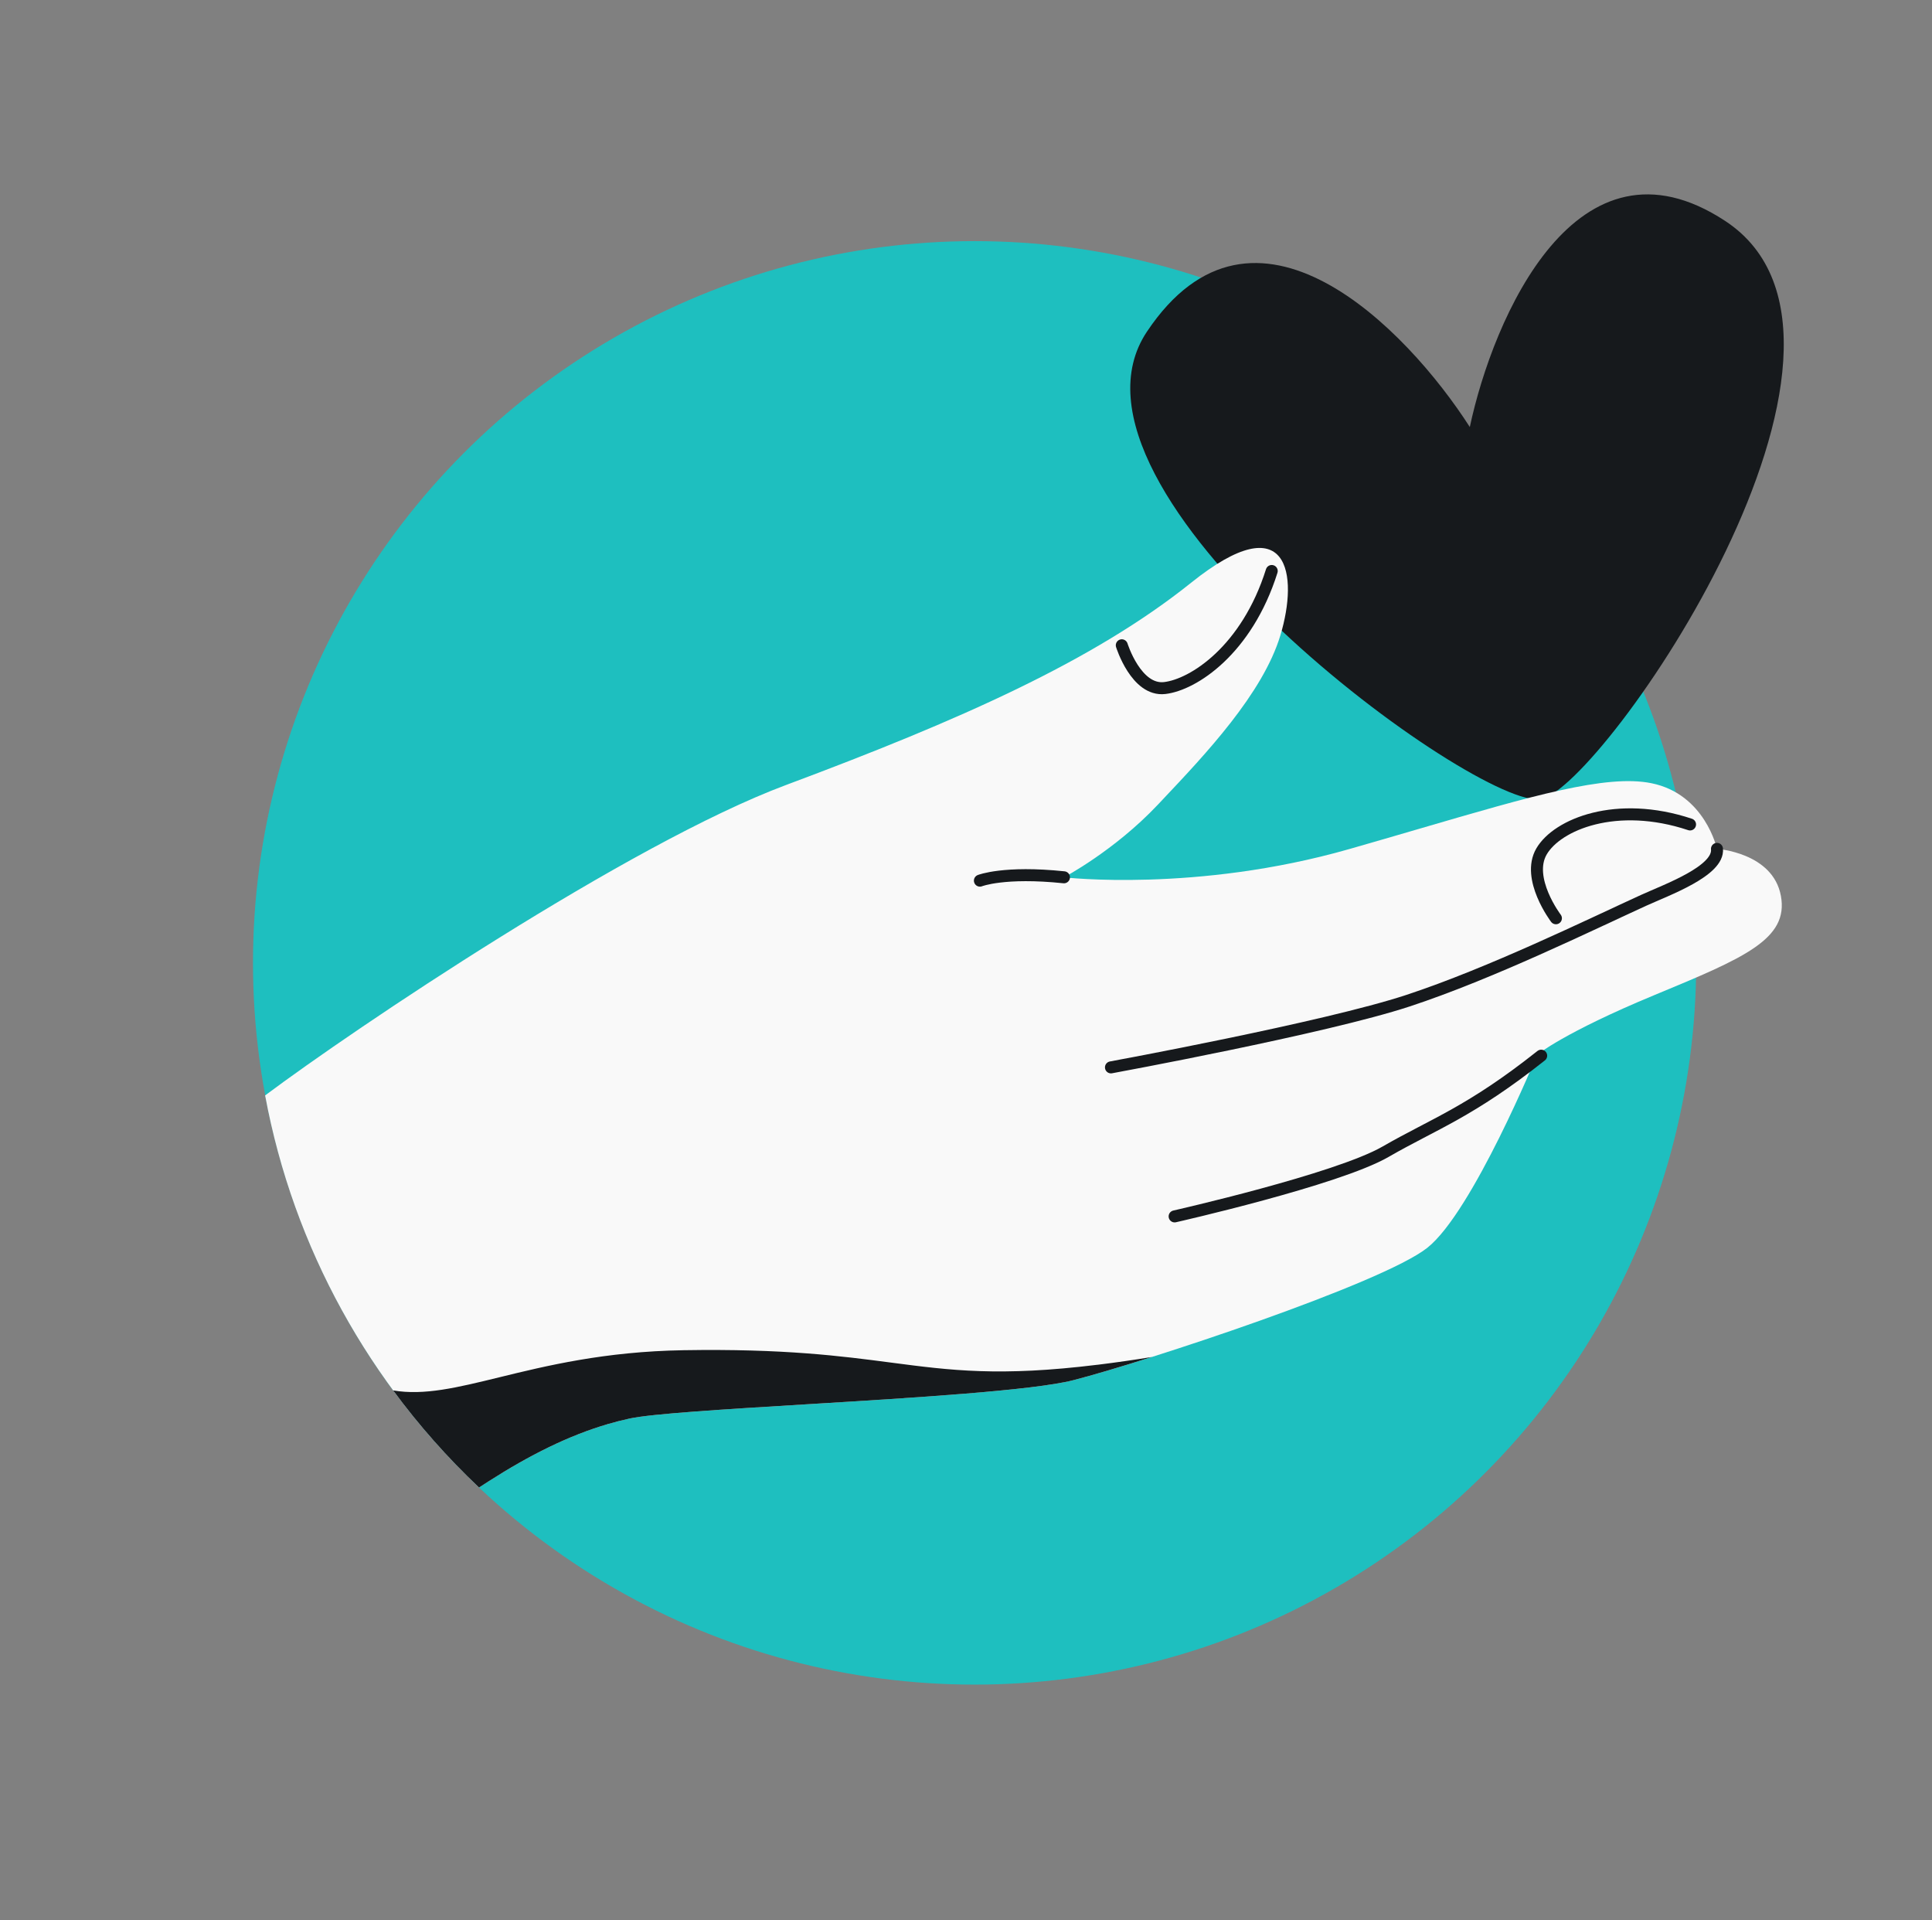 <svg width="161" height="160" viewBox="0 0 161 160" fill="none" xmlns="http://www.w3.org/2000/svg">
<rect x="0" y="0" width="161" height="160" fill="#808080" stroke="none"/>
<g clip-path="url(#clip0_3765_5099)">
<circle cx="81.216" cy="80.224" r="60.134" fill="#1EBFBF"/>
<path d="M95.579 27.632C86.67 40.966 123.288 67.563 128.422 66.579C133.556 65.596 159.21 28.544 143.758 18.404C131.396 10.291 124.424 26.474 122.484 35.579C117.228 27.375 104.488 14.299 95.579 27.632Z" fill="#16191C"/>
<path d="M39.919 123.936C44.281 121.071 48.273 119.101 52.459 118.19C54.315 117.787 60.376 117.418 67.136 117.007C76.012 116.468 86.094 115.855 89.45 114.993C95.362 113.475 115.184 106.953 118.952 103.956C122.721 100.96 128.092 87.879 128.092 87.879C128.092 87.879 130.342 86.025 137.835 82.921C145.328 79.817 149.073 78.264 148.408 74.644C147.743 71.023 143.081 70.728 143.081 70.728C143.081 70.728 142.097 66.158 137.612 65.254C133.857 64.498 127.647 66.312 118.257 69.056C116.433 69.589 114.489 70.157 112.419 70.748C99.696 74.381 88.662 73.097 88.662 73.097C88.662 73.097 92.862 70.885 96.478 67.054C96.606 66.919 96.735 66.782 96.866 66.643C100.448 62.852 105.229 57.792 106.698 52.938C108.221 47.907 107.425 42.008 99.268 48.545C91.11 55.082 79.924 60.018 65.508 65.402C52.433 70.285 29.45 85.759 22.094 91.269C24.462 104.029 30.861 115.375 39.919 123.936Z" fill="#F9F9F9"/>
<path d="M88.663 73.094C83.671 72.571 81.659 73.373 81.659 73.373" stroke="#16191C" stroke-linecap="round" stroke-linejoin="round"/>
<path d="M105.977 47.574C103.901 54.169 99.442 57.051 97.058 57.326C94.675 57.602 93.483 53.764 93.483 53.764" stroke="#16191C" stroke-linecap="round" stroke-linejoin="round"/>
<path d="M140.837 68.691C134.702 66.65 129.774 68.682 128.46 70.939C127.146 73.196 129.659 76.507 129.659 76.507" stroke="#16191C" stroke-linecap="round" stroke-linejoin="round"/>
<path d="M143.081 70.726C143.275 72.562 138.896 74.136 136.959 75.018C132.56 77.025 124.254 81.096 117.33 83.376C110.406 85.656 92.58 88.931 92.58 88.931" stroke="#16191C" stroke-linecap="round" stroke-linejoin="round"/>
<path d="M128.431 87.957C122.525 92.642 119.504 93.632 115.468 95.957C111.433 98.283 97.886 101.347 97.886 101.347" stroke="#16191C" stroke-linecap="round" stroke-linejoin="round"/>
<path fill-rule="evenodd" clip-rule="evenodd" d="M40.732 123.41C40.462 123.582 40.191 123.757 39.919 123.937C37.3 121.461 34.903 118.753 32.762 115.846C35.344 116.286 38.105 115.611 41.61 114.753L41.61 114.753C45.531 113.793 50.384 112.605 56.964 112.496C65.327 112.358 70.106 112.984 74.266 113.529C79.215 114.178 83.287 114.712 91.474 113.706L91.474 113.708C93.022 113.518 94.528 113.3 95.986 113.062C93.254 113.928 90.921 114.615 89.45 114.993C86.094 115.855 76.012 116.468 67.136 117.007L67.136 117.007L67.136 117.007C60.376 117.418 54.315 117.787 52.46 118.19C51.852 118.322 51.248 118.477 50.647 118.653C47.365 119.616 44.154 121.228 40.732 123.41Z" fill="#16191C"/>
</g>
<defs>
<clipPath id="clip0_3765_5099">
<rect width="160" height="160" fill="white" transform="translate(0.992)"/>
</clipPath>
</defs>
</svg>
